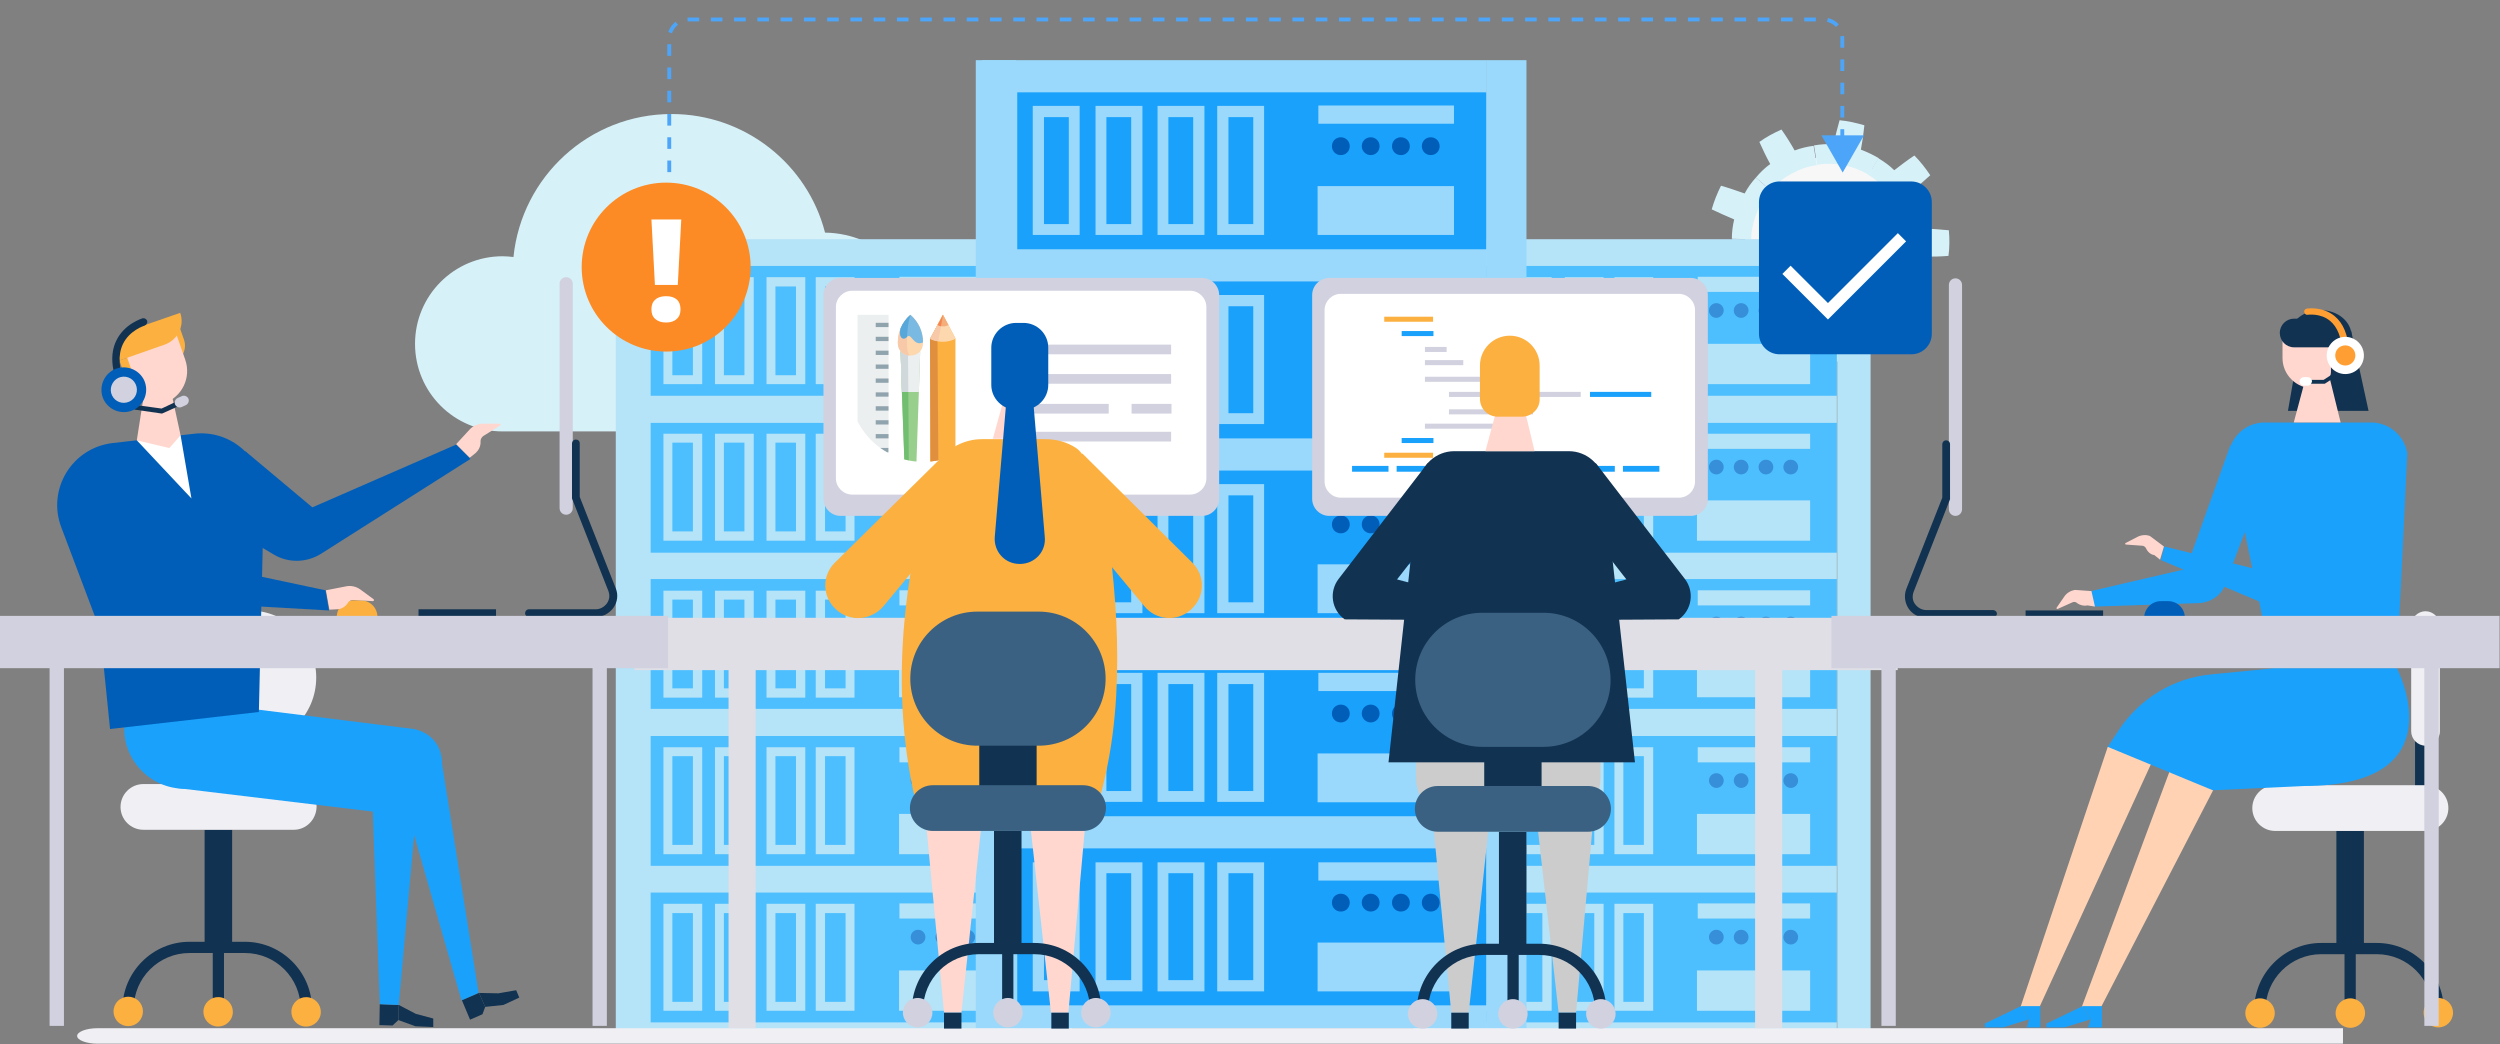 <?xml version="1.0" encoding="UTF-8" standalone="no"?><!DOCTYPE svg PUBLIC "-//W3C//DTD SVG 1.1//EN" "http://www.w3.org/Graphics/SVG/1.1/DTD/svg11.dtd"><svg width="100%" height="100%" viewBox="0 0 2016 842" version="1.1" xmlns="http://www.w3.org/2000/svg" xmlns:xlink="http://www.w3.org/1999/xlink" xml:space="preserve" xmlns:serif="http://www.serif.com/" style="fill-rule:evenodd;clip-rule:evenodd;stroke-miterlimit:10;"><rect x="0" y="0" width="2016" height="842" fill="#808080" stroke="none"/><path d="M1450.04,131.296c34.672,-13.628 73.886,3.458 87.514,38.13c13.627,34.673 -3.459,73.886 -38.131,87.514c-34.673,13.628 -73.886,-3.458 -87.514,-38.131c-13.628,-34.672 3.458,-73.886 38.131,-87.513Z" style="fill:#f7f7f7;"/><g><circle cx="1474.69" cy="194.14" r="31.563" style="fill:#fff;"/></g><g><g><path d="M1425.31,254.453c-3.437,5.625 -6.562,11.562 -9.375,17.5c5.313,4.062 11.25,7.812 17.5,10.625c4.063,-5.313 7.5,-10.938 11.25,-16.563c5,2.188 10.001,3.75 15.313,4.688l3.125,-15.313c-7.188,-1.562 -14.063,-4.062 -20,-7.812c-6.25,-3.75 -11.563,-8.438 -16.25,-14.063l-12.188,10c2.813,3.75 6.563,7.5 10.625,10.938Z" style="fill:#d7f1f9;fill-rule:nonzero;"/></g><g><path d="M1398.12,208.515c-6.25,2.188 -12.5,4.688 -18.437,7.5c1.562,6.563 3.75,13.125 6.562,19.375c6.563,-1.562 12.813,-3.437 19.063,-5.625c2.5,4.688 5.312,9.063 8.75,13.438l12.187,-10c-9.062,-11.25 -14.063,-25.625 -13.75,-40l-15.625,-0.313c0,5 0.312,10.313 1.25,15.625Z" style="fill:#d7f1f9;fill-rule:nonzero;"/></g><g><path d="M1406.88,156.015c-6.25,-2.187 -12.5,-4.375 -19.063,-6.25c-3.125,6.25 -5.624,12.5 -7.499,19.063c5.937,2.812 12.187,5.625 18.124,8.125c-1.25,5.312 -1.875,10.312 -1.875,15.625l15.625,0.312c0,-3.75 0.313,-7.187 1.25,-10.625c0.625,-3.437 1.875,-7.187 3.125,-10.312c2.5,-6.875 6.25,-13.125 11.25,-18.438l-11.875,-10.312c-3.437,3.75 -6.562,8.125 -9.062,12.812Z" style="fill:#d7f1f9;fill-rule:nonzero;"/></g><g><path d="M1447.19,121.328c-3.125,-5.625 -6.875,-11.563 -10.625,-16.875c-6.25,2.812 -12.187,5.937 -17.812,10c2.812,6.25 5.625,12.187 8.75,17.812c-4.375,3.125 -8.125,6.875 -11.563,10.938l11.875,10.312c4.688,-5.312 10.313,-10 16.875,-13.437c6.25,-3.438 13.125,-5.938 20.313,-6.875l-2.5,-15.625c-5,0.625 -10.313,1.875 -15.313,3.75Z" style="fill:#d7f1f9;fill-rule:nonzero;"/></g><g><path d="M1500.62,120.703c1.25,-6.563 2.188,-13.125 2.812,-19.688c-6.562,-1.875 -13.125,-3.437 -19.999,-4.062c-1.876,6.562 -3.438,12.812 -4.688,19.375c-5.313,-0.313 -10.625,-0 -15.938,0.937l2.501,15.625c7.187,-1.25 14.375,-0.937 21.562,0.313c7.188,1.562 14.063,4.062 20,7.812l8.125,-13.437c-4.687,-2.813 -9.375,-5 -14.375,-6.875Z" style="fill:#d7f1f9;fill-rule:nonzero;"/></g><g><path d="M1541.56,154.453c5.312,-4.375 10,-8.75 14.999,-13.125c-3.75,-5.625 -8.125,-11.25 -12.812,-15.938c-5.625,3.75 -10.938,7.813 -16.25,11.875c-3.75,-3.75 -8.125,-6.875 -12.813,-9.687l-8.125,13.437c6.25,3.75 11.563,8.438 16.25,14.063c4.688,5.625 8.125,12.187 10.313,18.75l15,-5c-1.563,-4.688 -3.75,-9.688 -6.563,-14.375Z" style="fill:#d7f1f9;fill-rule:nonzero;"/></g><g><path d="M1551.25,206.953c6.563,-0 13.438,-0 20,-0.625c0.938,-6.875 0.938,-13.75 0.313,-20.625c-6.563,-0.625 -13.126,-1.25 -20,-1.25c-0.626,-5.313 -1.876,-10.313 -3.438,-15.313l-15,5c2.5,6.875 3.438,14.063 3.438,21.25c-0,3.75 -0.313,7.188 -1.25,10.625c-0.625,3.438 -1.875,7.188 -3.125,10.313l14.687,5.625c2.188,-4.688 3.75,-9.688 4.375,-15Z" style="fill:#d7f1f9;fill-rule:nonzero;"/></g><g><path d="M1525.31,253.203c5,4.375 10.313,8.437 15.625,12.5c5,-4.688 9.688,-9.688 13.438,-15.313c-4.688,-4.687 -9.375,-9.375 -14.375,-13.75c2.812,-4.375 5.312,-9.062 7.187,-14.062l-14.687,-5.625c-5,13.437 -15.313,25 -27.813,31.875l7.5,13.75c4.688,-2.813 9.063,-5.938 13.125,-9.375Z" style="fill:#d7f1f9;fill-rule:nonzero;"/></g><g><path d="M1475.62,271.953c0.937,6.562 2.5,13.125 4.062,19.687c6.876,-0.312 13.75,-1.25 20.313,-3.125c-0.313,-6.562 -1.25,-13.437 -2.188,-20c5,-1.562 10,-3.75 14.688,-6.25l-7.5,-13.75c-6.25,3.438 -13.125,5.938 -20.313,6.875c-7.187,1.25 -14.375,0.938 -21.562,-0.312l-3.125,15.312c5,1.25 10.313,1.563 15.625,1.563Z" style="fill:#d7f1f9;fill-rule:nonzero;"/></g></g><path d="M665.313,187.578c-14.063,-55 -64.375,-95.625 -123.75,-95.625c-66.563,-0 -120.938,50.625 -127.5,115.312c-2.813,-0.312 -5.626,-0.625 -8.751,-0.625c-39.062,0 -70.625,31.563 -70.625,70.625c0,39.063 31.563,70.625 70.625,70.625l259.063,0c44.375,0 80.312,-35.937 80.312,-80.312c0,-43.75 -35.312,-79.375 -79.375,-80Z" style="fill:#d7f1f9;fill-rule:nonzero;"/><g><rect x="837.813" y="192.89" width="26.875" height="647.187" style="fill:#b5e3f7;"/><rect x="500.625" y="192.89" width="337.187" height="647.187" style="fill:#b5e3f7;"/></g><g><rect x="524.688" y="214.453" width="313.125" height="104.688" style="fill:#4dbfff;"/><rect x="657.813" y="223.515" width="31.25" height="86.25" style="fill:#b5e3f7;"/><rect x="725" y="277.265" width="91.25" height="32.5" style="fill:#b5e3f7;"/><rect x="725.313" y="223.203" width="90.625" height="12.188" style="fill:#b5e3f7;"/><rect x="665.313" y="231.015" width="16.563" height="71.563" style="fill:#4dbfff;"/><rect x="618.125" y="223.515" width="31.25" height="86.25" style="fill:#b5e3f7;"/><rect x="625.313" y="231.015" width="16.563" height="71.563" style="fill:#4dbfff;"/><rect x="576.563" y="223.515" width="31.25" height="86.25" style="fill:#b5e3f7;"/><rect x="583.75" y="231.015" width="16.563" height="71.563" style="fill:#4dbfff;"/><rect x="535" y="223.515" width="31.25" height="86.25" style="fill:#b5e3f7;"/><rect x="542.188" y="231.015" width="16.563" height="71.563" style="fill:#4dbfff;"/><path d="M794.375,250.39c0,-3.437 2.812,-5.937 5.937,-5.937c3.438,-0 5.938,2.812 5.938,5.937c-0,3.125 -2.813,5.938 -5.938,5.938c-3.125,-0 -5.937,-2.5 -5.937,-5.938Z" style="fill:#368fd8;fill-rule:nonzero;"/><path d="M774.375,250.39c0,-3.437 2.813,-5.937 5.938,-5.937c3.437,-0 5.937,2.812 5.937,5.937c-0,3.125 -2.813,5.938 -5.938,5.938c-3.125,-0 -5.937,-2.5 -5.937,-5.938Z" style="fill:#368fd8;fill-rule:nonzero;"/><path d="M754.375,250.39c0,-3.437 2.813,-5.937 5.938,-5.937c3.437,-0 5.937,2.812 5.937,5.937c0,3.125 -2.813,5.938 -5.938,5.938c-3.125,-0 -5.937,-2.5 -5.937,-5.938Z" style="fill:#368fd8;fill-rule:nonzero;"/><path d="M734.375,250.39c0,-3.437 2.813,-5.937 5.938,-5.937c3.437,-0 5.937,2.812 5.937,5.937c-0,3.125 -2.813,5.938 -5.938,5.938c-3.125,-0 -5.937,-2.5 -5.937,-5.938Z" style="fill:#368fd8;fill-rule:nonzero;"/></g><g><rect x="524.688" y="341.015" width="313.125" height="104.687" style="fill:#4dbfff;"/><rect x="657.813" y="349.765" width="31.25" height="86.25" style="fill:#b5e3f7;"/><rect x="725" y="403.515" width="91.25" height="32.5" style="fill:#b5e3f7;"/><rect x="725.313" y="349.765" width="90.625" height="12.188" style="fill:#b5e3f7;"/><rect x="665.313" y="356.953" width="16.563" height="71.562" style="fill:#4dbfff;"/><rect x="618.125" y="349.765" width="31.25" height="86.25" style="fill:#b5e3f7;"/><rect x="625.313" y="356.953" width="16.563" height="71.562" style="fill:#4dbfff;"/><rect x="576.563" y="349.765" width="31.25" height="86.25" style="fill:#b5e3f7;"/><rect x="583.75" y="356.953" width="16.563" height="71.562" style="fill:#4dbfff;"/><rect x="535" y="349.765" width="31.25" height="86.25" style="fill:#b5e3f7;"/><rect x="542.188" y="356.953" width="16.563" height="71.562" style="fill:#4dbfff;"/><path d="M794.375,376.64c0,-3.437 2.812,-5.937 5.937,-5.937c3.438,-0 5.938,2.812 5.938,5.937c-0,3.438 -2.813,5.938 -5.938,5.938c-3.125,-0 -5.937,-2.5 -5.937,-5.938Z" style="fill:#368fd8;fill-rule:nonzero;"/><path d="M774.375,376.64c0,-3.437 2.813,-5.937 5.938,-5.937c3.437,-0 5.937,2.812 5.937,5.937c-0,3.438 -2.813,5.938 -5.938,5.938c-3.125,-0 -5.937,-2.5 -5.937,-5.938Z" style="fill:#368fd8;fill-rule:nonzero;"/><path d="M754.375,376.64c0,-3.437 2.813,-5.937 5.938,-5.937c3.437,-0 5.937,2.812 5.937,5.937c0,3.438 -2.813,5.938 -5.938,5.938c-3.125,-0 -5.937,-2.5 -5.937,-5.938Z" style="fill:#368fd8;fill-rule:nonzero;"/><path d="M734.375,376.64c0,-3.437 2.813,-5.937 5.938,-5.937c3.437,-0 5.937,2.812 5.937,5.937c-0,3.438 -2.813,5.938 -5.938,5.938c-3.125,-0 -5.937,-2.5 -5.937,-5.938Z" style="fill:#368fd8;fill-rule:nonzero;"/></g><g><rect x="524.688" y="466.953" width="313.125" height="104.688" style="fill:#4dbfff;"/><rect x="657.813" y="476.328" width="31.25" height="86.25" style="fill:#b5e3f7;"/><rect x="725" y="529.765" width="91.25" height="32.5" style="fill:#b5e3f7;"/><rect x="725.313" y="476.015" width="90.625" height="12.188" style="fill:#b5e3f7;"/><rect x="665.313" y="483.515" width="16.563" height="71.562" style="fill:#4dbfff;"/><rect x="618.125" y="476.328" width="31.25" height="86.25" style="fill:#b5e3f7;"/><rect x="625.313" y="483.515" width="16.563" height="71.562" style="fill:#4dbfff;"/><rect x="576.563" y="476.328" width="31.25" height="86.25" style="fill:#b5e3f7;"/><rect x="583.75" y="483.515" width="16.563" height="71.562" style="fill:#4dbfff;"/><rect x="535" y="476.328" width="31.25" height="86.25" style="fill:#b5e3f7;"/><rect x="542.188" y="483.515" width="16.563" height="71.562" style="fill:#4dbfff;"/><path d="M794.375,503.203c0,-3.438 2.812,-5.938 5.937,-5.938c3.438,0 5.938,2.813 5.938,5.938c-0,3.437 -2.813,5.937 -5.938,5.937c-3.125,0 -5.937,-2.812 -5.937,-5.937Z" style="fill:#368fd8;fill-rule:nonzero;"/><path d="M774.375,503.203c0,-3.438 2.813,-5.938 5.938,-5.938c3.437,0 5.937,2.813 5.937,5.938c-0,3.437 -2.813,5.937 -5.938,5.937c-3.125,0 -5.937,-2.812 -5.937,-5.937Z" style="fill:#368fd8;fill-rule:nonzero;"/><path d="M754.375,503.203c0,-3.438 2.813,-5.938 5.938,-5.938c3.437,0 5.937,2.813 5.937,5.938c0,3.437 -2.813,5.937 -5.938,5.937c-3.125,0 -5.937,-2.812 -5.937,-5.937Z" style="fill:#368fd8;fill-rule:nonzero;"/><path d="M734.375,503.203c0,-3.438 2.813,-5.938 5.938,-5.938c3.437,0 5.937,2.813 5.937,5.938c-0,3.437 -2.813,5.937 -5.938,5.937c-3.125,0 -5.937,-2.812 -5.937,-5.937Z" style="fill:#368fd8;fill-rule:nonzero;"/></g><g><rect x="524.688" y="593.515" width="313.125" height="104.688" style="fill:#4dbfff;"/><rect x="657.813" y="602.578" width="31.25" height="86.25" style="fill:#b5e3f7;"/><rect x="725" y="656.328" width="91.25" height="32.5" style="fill:#b5e3f7;"/><rect x="725.313" y="602.578" width="90.625" height="12.188" style="fill:#b5e3f7;"/><rect x="665.313" y="609.765" width="16.563" height="71.563" style="fill:#4dbfff;"/><rect x="618.125" y="602.578" width="31.25" height="86.25" style="fill:#b5e3f7;"/><rect x="625.313" y="609.765" width="16.563" height="71.563" style="fill:#4dbfff;"/><rect x="576.563" y="602.578" width="31.25" height="86.25" style="fill:#b5e3f7;"/><rect x="583.75" y="609.765" width="16.563" height="71.563" style="fill:#4dbfff;"/><rect x="535" y="602.578" width="31.25" height="86.25" style="fill:#b5e3f7;"/><rect x="542.188" y="609.765" width="16.563" height="71.563" style="fill:#4dbfff;"/><path d="M794.375,629.453c0,-3.438 2.812,-5.938 5.937,-5.938c3.438,0 5.938,2.813 5.938,5.938c-0,3.437 -2.813,5.937 -5.938,5.937c-3.125,0 -5.937,-2.812 -5.937,-5.937Z" style="fill:#368fd8;fill-rule:nonzero;"/><path d="M774.375,629.453c0,-3.438 2.813,-5.938 5.938,-5.938c3.437,0 5.937,2.813 5.937,5.938c-0,3.437 -2.813,5.937 -5.938,5.937c-3.125,0 -5.937,-2.812 -5.937,-5.937Z" style="fill:#368fd8;fill-rule:nonzero;"/><path d="M754.375,629.453c0,-3.438 2.813,-5.938 5.938,-5.938c3.437,0 5.937,2.813 5.937,5.938c0,3.437 -2.813,5.937 -5.938,5.937c-3.125,0 -5.937,-2.812 -5.937,-5.937Z" style="fill:#368fd8;fill-rule:nonzero;"/><path d="M734.375,629.453c0,-3.438 2.813,-5.938 5.938,-5.938c3.437,0 5.937,2.813 5.937,5.938c-0,3.437 -2.813,5.937 -5.938,5.937c-3.125,0 -5.937,-2.812 -5.937,-5.937Z" style="fill:#368fd8;fill-rule:nonzero;"/></g><g><rect x="524.688" y="719.765" width="313.125" height="104.687" style="fill:#4dbfff;"/><rect x="657.813" y="728.828" width="31.25" height="86.25" style="fill:#b5e3f7;"/><rect x="725" y="782.578" width="91.25" height="32.5" style="fill:#b5e3f7;"/><rect x="725.313" y="728.515" width="90.625" height="12.188" style="fill:#b5e3f7;"/><rect x="665.313" y="736.328" width="16.563" height="71.562" style="fill:#4dbfff;"/><rect x="618.125" y="728.828" width="31.25" height="86.25" style="fill:#b5e3f7;"/><rect x="625.313" y="736.328" width="16.563" height="71.562" style="fill:#4dbfff;"/><rect x="576.563" y="728.828" width="31.25" height="86.25" style="fill:#b5e3f7;"/><rect x="583.75" y="736.328" width="16.563" height="71.562" style="fill:#4dbfff;"/><rect x="535" y="728.828" width="31.25" height="86.25" style="fill:#b5e3f7;"/><rect x="542.188" y="736.328" width="16.563" height="71.562" style="fill:#4dbfff;"/><path d="M794.375,755.703c0,-3.438 2.812,-5.938 5.937,-5.938c3.438,0 5.938,2.813 5.938,5.938c-0,3.437 -2.813,5.937 -5.938,5.937c-3.125,0 -5.937,-2.5 -5.937,-5.937Z" style="fill:#368fd8;fill-rule:nonzero;"/><path d="M774.375,755.703c0,-3.438 2.813,-5.938 5.938,-5.938c3.437,0 5.937,2.813 5.937,5.938c-0,3.437 -2.813,5.937 -5.938,5.937c-3.125,0 -5.937,-2.5 -5.937,-5.937Z" style="fill:#368fd8;fill-rule:nonzero;"/><path d="M754.375,755.703c0,-3.438 2.813,-5.938 5.938,-5.938c3.437,0 5.937,2.813 5.937,5.938c0,3.437 -2.813,5.937 -5.938,5.937c-3.125,0 -5.937,-2.5 -5.937,-5.937Z" style="fill:#368fd8;fill-rule:nonzero;"/><path d="M734.375,755.703c0,-3.438 2.813,-5.938 5.938,-5.938c3.437,0 5.937,2.813 5.937,5.938c-0,3.437 -2.813,5.937 -5.938,5.937c-3.125,0 -5.937,-2.5 -5.937,-5.937Z" style="fill:#368fd8;fill-rule:nonzero;"/></g><rect x="496.563" y="192.89" width="26.875" height="647.187" style="fill:#b5e3f7;"/><g><rect x="1481.56" y="192.89" width="26.875" height="647.187" style="fill:#b5e3f7;"/><rect x="1144.06" y="192.89" width="337.188" height="647.187" style="fill:#b5e3f7;"/></g><g><rect x="1168.12" y="214.453" width="313.125" height="104.688" style="fill:#4dbfff;"/><rect x="1301.88" y="223.515" width="31.25" height="86.25" style="fill:#b5e3f7;"/><rect x="1368.44" y="277.265" width="91.25" height="32.5" style="fill:#b5e3f7;"/><rect x="1369.06" y="223.203" width="90.625" height="12.188" style="fill:#b5e3f7;"/><rect x="1309.06" y="231.015" width="16.563" height="71.563" style="fill:#4dbfff;"/><rect x="1261.88" y="223.515" width="31.25" height="86.25" style="fill:#b5e3f7;"/><rect x="1269.06" y="231.015" width="16.563" height="71.563" style="fill:#4dbfff;"/><rect x="1220" y="223.515" width="31.25" height="86.25" style="fill:#b5e3f7;"/><rect x="1227.19" y="231.015" width="16.562" height="71.563" style="fill:#4dbfff;"/><rect x="1178.44" y="223.515" width="31.25" height="86.25" style="fill:#b5e3f7;"/><rect x="1185.62" y="231.015" width="16.563" height="71.563" style="fill:#4dbfff;"/><path d="M1438.12,250.39c0,-3.437 2.812,-5.937 5.937,-5.937c3.438,-0 5.938,2.812 5.938,5.937c-0,3.125 -2.813,5.938 -5.938,5.938c-3.125,-0 -5.937,-2.5 -5.937,-5.938Z" style="fill:#368fd8;fill-rule:nonzero;"/><path d="M1418.12,250.39c0,-3.437 2.813,-5.937 5.938,-5.937c3.437,-0 5.937,2.812 5.937,5.937c-0,3.125 -2.813,5.938 -5.938,5.938c-3.124,-0 -5.937,-2.5 -5.937,-5.938Z" style="fill:#368fd8;fill-rule:nonzero;"/><path d="M1398.12,250.39c0,-3.437 2.813,-5.937 5.938,-5.937c3.437,-0 5.937,2.812 5.937,5.937c0,3.125 -2.813,5.938 -5.938,5.938c-3.124,-0 -5.937,-2.5 -5.937,-5.938Z" style="fill:#368fd8;fill-rule:nonzero;"/><path d="M1378.12,250.39c0,-3.437 2.813,-5.937 5.938,-5.937c3.437,-0 5.937,2.812 5.937,5.937c0,3.125 -2.813,5.938 -5.938,5.938c-3.124,-0 -5.937,-2.5 -5.937,-5.938Z" style="fill:#368fd8;fill-rule:nonzero;"/></g><g><rect x="1168.12" y="341.015" width="313.125" height="104.687" style="fill:#4dbfff;"/><rect x="1301.88" y="349.765" width="31.25" height="86.25" style="fill:#b5e3f7;"/><rect x="1368.44" y="403.515" width="91.25" height="32.5" style="fill:#b5e3f7;"/><rect x="1369.06" y="349.765" width="90.625" height="12.188" style="fill:#b5e3f7;"/><rect x="1309.06" y="356.953" width="16.563" height="71.562" style="fill:#4dbfff;"/><rect x="1261.88" y="349.765" width="31.25" height="86.25" style="fill:#b5e3f7;"/><rect x="1269.06" y="356.953" width="16.563" height="71.562" style="fill:#4dbfff;"/><rect x="1220" y="349.765" width="31.25" height="86.25" style="fill:#b5e3f7;"/><rect x="1227.19" y="356.953" width="16.562" height="71.562" style="fill:#4dbfff;"/><rect x="1178.44" y="349.765" width="31.25" height="86.25" style="fill:#b5e3f7;"/><rect x="1185.62" y="356.953" width="16.563" height="71.562" style="fill:#4dbfff;"/><path d="M1438.12,376.64c0,-3.437 2.812,-5.937 5.937,-5.937c3.438,-0 5.938,2.812 5.938,5.937c-0,3.438 -2.813,5.938 -5.938,5.938c-3.125,-0 -5.937,-2.5 -5.937,-5.938Z" style="fill:#368fd8;fill-rule:nonzero;"/><path d="M1418.12,376.64c0,-3.437 2.813,-5.937 5.938,-5.937c3.437,-0 5.937,2.812 5.937,5.937c-0,3.438 -2.813,5.938 -5.938,5.938c-3.124,-0 -5.937,-2.5 -5.937,-5.938Z" style="fill:#368fd8;fill-rule:nonzero;"/><path d="M1398.12,376.64c0,-3.437 2.813,-5.937 5.938,-5.937c3.437,-0 5.937,2.812 5.937,5.937c0,3.438 -2.813,5.938 -5.938,5.938c-3.124,-0 -5.937,-2.5 -5.937,-5.938Z" style="fill:#368fd8;fill-rule:nonzero;"/><path d="M1378.12,376.64c0,-3.437 2.813,-5.937 5.938,-5.937c3.437,-0 5.937,2.812 5.937,5.937c0,3.438 -2.813,5.938 -5.938,5.938c-3.124,-0 -5.937,-2.5 -5.937,-5.938Z" style="fill:#368fd8;fill-rule:nonzero;"/></g><g><rect x="1168.12" y="466.953" width="313.125" height="104.688" style="fill:#4dbfff;"/><rect x="1301.88" y="476.328" width="31.25" height="86.25" style="fill:#b5e3f7;"/><rect x="1368.44" y="529.765" width="91.25" height="32.5" style="fill:#b5e3f7;"/><rect x="1369.06" y="476.015" width="90.625" height="12.188" style="fill:#b5e3f7;"/><rect x="1309.06" y="483.515" width="16.563" height="71.562" style="fill:#4dbfff;"/><rect x="1261.88" y="476.328" width="31.25" height="86.25" style="fill:#b5e3f7;"/><rect x="1269.06" y="483.515" width="16.563" height="71.562" style="fill:#4dbfff;"/><rect x="1220" y="476.328" width="31.25" height="86.25" style="fill:#b5e3f7;"/><rect x="1227.19" y="483.515" width="16.562" height="71.562" style="fill:#4dbfff;"/><rect x="1178.44" y="476.328" width="31.25" height="86.25" style="fill:#b5e3f7;"/><rect x="1185.62" y="483.515" width="16.563" height="71.562" style="fill:#4dbfff;"/><path d="M1438.12,503.203c0,-3.438 2.812,-5.938 5.937,-5.938c3.438,0 5.938,2.813 5.938,5.938c-0,3.437 -2.813,5.937 -5.938,5.937c-3.125,0 -5.937,-2.812 -5.937,-5.937Z" style="fill:#368fd8;fill-rule:nonzero;"/><path d="M1418.12,503.203c0,-3.438 2.813,-5.938 5.938,-5.938c3.437,0 5.937,2.813 5.937,5.938c-0,3.437 -2.813,5.937 -5.938,5.937c-3.124,0 -5.937,-2.812 -5.937,-5.937Z" style="fill:#368fd8;fill-rule:nonzero;"/><path d="M1398.12,503.203c0,-3.438 2.813,-5.938 5.938,-5.938c3.437,0 5.937,2.813 5.937,5.938c0,3.437 -2.813,5.937 -5.938,5.937c-3.124,0 -5.937,-2.812 -5.937,-5.937Z" style="fill:#368fd8;fill-rule:nonzero;"/><path d="M1378.12,503.203c0,-3.438 2.813,-5.938 5.938,-5.938c3.437,0 5.937,2.813 5.937,5.938c0,3.437 -2.813,5.937 -5.938,5.937c-3.124,0 -5.937,-2.812 -5.937,-5.937Z" style="fill:#368fd8;fill-rule:nonzero;"/></g><g><rect x="1168.12" y="593.515" width="313.125" height="104.688" style="fill:#4dbfff;"/><rect x="1301.88" y="602.578" width="31.25" height="86.25" style="fill:#b5e3f7;"/><rect x="1368.44" y="656.328" width="91.25" height="32.5" style="fill:#b5e3f7;"/><rect x="1369.06" y="602.578" width="90.625" height="12.188" style="fill:#b5e3f7;"/><rect x="1309.06" y="609.765" width="16.563" height="71.563" style="fill:#4dbfff;"/><rect x="1261.88" y="602.578" width="31.25" height="86.25" style="fill:#b5e3f7;"/><rect x="1269.06" y="609.765" width="16.563" height="71.563" style="fill:#4dbfff;"/><rect x="1220" y="602.578" width="31.25" height="86.25" style="fill:#b5e3f7;"/><rect x="1227.19" y="609.765" width="16.562" height="71.563" style="fill:#4dbfff;"/><rect x="1178.44" y="602.578" width="31.25" height="86.25" style="fill:#b5e3f7;"/><rect x="1185.62" y="609.765" width="16.563" height="71.563" style="fill:#4dbfff;"/><path d="M1438.12,629.453c0,-3.438 2.812,-5.938 5.937,-5.938c3.438,0 5.938,2.813 5.938,5.938c-0,3.437 -2.813,5.937 -5.938,5.937c-3.125,0 -5.937,-2.812 -5.937,-5.937Z" style="fill:#368fd8;fill-rule:nonzero;"/><path d="M1418.12,629.453c0,-3.438 2.813,-5.938 5.938,-5.938c3.437,0 5.937,2.813 5.937,5.938c-0,3.437 -2.813,5.937 -5.938,5.937c-3.124,0 -5.937,-2.812 -5.937,-5.937Z" style="fill:#368fd8;fill-rule:nonzero;"/><path d="M1398.12,629.453c0,-3.438 2.813,-5.938 5.938,-5.938c3.437,0 5.937,2.813 5.937,5.938c0,3.437 -2.813,5.937 -5.938,5.937c-3.124,0 -5.937,-2.812 -5.937,-5.937Z" style="fill:#368fd8;fill-rule:nonzero;"/><path d="M1378.12,629.453c0,-3.438 2.813,-5.938 5.938,-5.938c3.437,0 5.937,2.813 5.937,5.938c0,3.437 -2.813,5.937 -5.938,5.937c-3.124,0 -5.937,-2.812 -5.937,-5.937Z" style="fill:#368fd8;fill-rule:nonzero;"/></g><g><rect x="1168.12" y="719.765" width="313.125" height="104.687" style="fill:#4dbfff;"/><rect x="1301.88" y="728.828" width="31.25" height="86.25" style="fill:#b5e3f7;"/><rect x="1368.44" y="782.578" width="91.25" height="32.5" style="fill:#b5e3f7;"/><rect x="1369.06" y="728.515" width="90.625" height="12.188" style="fill:#b5e3f7;"/><rect x="1309.06" y="736.328" width="16.563" height="71.562" style="fill:#4dbfff;"/><rect x="1261.88" y="728.828" width="31.25" height="86.25" style="fill:#b5e3f7;"/><rect x="1269.06" y="736.328" width="16.563" height="71.562" style="fill:#4dbfff;"/><rect x="1220" y="728.828" width="31.25" height="86.25" style="fill:#b5e3f7;"/><rect x="1227.19" y="736.328" width="16.562" height="71.562" style="fill:#4dbfff;"/><rect x="1178.44" y="728.828" width="31.25" height="86.25" style="fill:#b5e3f7;"/><rect x="1185.62" y="736.328" width="16.563" height="71.562" style="fill:#4dbfff;"/><path d="M1438.12,755.703c0,-3.438 2.812,-5.938 5.937,-5.938c3.438,0 5.938,2.813 5.938,5.938c-0,3.437 -2.813,5.937 -5.938,5.937c-3.125,0 -5.937,-2.5 -5.937,-5.937Z" style="fill:#368fd8;fill-rule:nonzero;"/><path d="M1418.12,755.703c0,-3.438 2.813,-5.938 5.938,-5.938c3.437,0 5.937,2.813 5.937,5.938c-0,3.437 -2.813,5.937 -5.938,5.937c-3.124,0 -5.937,-2.5 -5.937,-5.937Z" style="fill:#368fd8;fill-rule:nonzero;"/><path d="M1398.12,755.703c0,-3.438 2.813,-5.938 5.938,-5.938c3.437,0 5.937,2.813 5.937,5.938c0,3.437 -2.813,5.937 -5.938,5.937c-3.124,0 -5.937,-2.5 -5.937,-5.937Z" style="fill:#368fd8;fill-rule:nonzero;"/><path d="M1378.12,755.703c0,-3.438 2.813,-5.938 5.938,-5.938c3.437,0 5.937,2.813 5.937,5.938c0,3.437 -2.813,5.937 -5.938,5.937c-3.124,0 -5.937,-2.5 -5.937,-5.937Z" style="fill:#368fd8;fill-rule:nonzero;"/></g><rect x="1140" y="192.89" width="26.875" height="647.187" style="fill:#b5e3f7;"/><g><rect x="1198.44" y="48.515" width="32.5" height="780.938" style="fill:#9ad9fc;"/><rect x="791.875" y="48.515" width="406.875" height="780.938" style="fill:#9ad9fc;"/></g><g><rect x="820.313" y="74.453" width="378.125" height="126.563" style="fill:#1aa1fc;"/><rect x="981.563" y="85.39" width="37.813" height="104.062" style="fill:#9ad9fc;"/><rect x="1062.5" y="150.078" width="110" height="39.375" style="fill:#9ad9fc;"/><rect x="1063.12" y="85.078" width="109.375" height="14.688" style="fill:#9ad9fc;"/><rect x="990.625" y="94.453" width="20" height="86.25" style="fill:#1aa1fc;"/><rect x="933.438" y="85.39" width="37.813" height="104.062" style="fill:#9ad9fc;"/><rect x="942.188" y="94.453" width="20" height="86.25" style="fill:#1aa1fc;"/><rect x="883.438" y="85.39" width="37.813" height="104.062" style="fill:#9ad9fc;"/><rect x="892.188" y="94.453" width="20" height="86.25" style="fill:#1aa1fc;"/><rect x="832.813" y="85.39" width="37.813" height="104.062" style="fill:#9ad9fc;"/><rect x="841.875" y="94.453" width="20" height="86.25" style="fill:#1aa1fc;"/><path d="M1146.56,117.89c-0.001,-4.062 3.124,-7.187 7.187,-7.187c4.062,-0 7.187,3.125 7.187,7.187c0,4.063 -3.125,7.188 -7.187,7.188c-4.063,-0 -7.188,-3.125 -7.188,-7.188Z" style="fill:#005eb8;fill-rule:nonzero;"/><path d="M1122.5,117.89c0,-4.062 3.125,-7.187 7.187,-7.187c4.063,-0 7.188,3.125 7.188,7.187c-0,4.063 -3.125,7.188 -7.188,7.188c-4.062,-0 -7.187,-3.125 -7.187,-7.188Z" style="fill:#005eb8;fill-rule:nonzero;"/><path d="M1098.12,117.89c0,-4.062 3.125,-7.187 7.188,-7.187c4.062,-0 7.187,3.125 7.187,7.187c0,4.063 -3.125,7.188 -7.188,7.188c-3.749,-0 -7.187,-3.125 -7.187,-7.188Z" style="fill:#005eb8;fill-rule:nonzero;"/><path d="M1074.06,117.89c-0.001,-4.062 3.124,-7.187 7.187,-7.187c4.063,-0 7.188,3.125 7.188,7.187c-0.001,4.063 -3.126,7.188 -7.188,7.188c-4.063,-0 -7.188,-3.125 -7.188,-7.188Z" style="fill:#005eb8;fill-rule:nonzero;"/></g><g><rect x="820.313" y="226.953" width="378.125" height="126.563" style="fill:#1aa1fc;"/><rect x="981.563" y="237.89" width="37.813" height="104.063" style="fill:#9ad9fc;"/><rect x="1062.5" y="302.578" width="110" height="39.375" style="fill:#9ad9fc;"/><rect x="1063.12" y="237.578" width="109.375" height="14.688" style="fill:#9ad9fc;"/><rect x="990.625" y="246.953" width="20" height="86.25" style="fill:#1aa1fc;"/><rect x="933.438" y="237.89" width="37.813" height="104.063" style="fill:#9ad9fc;"/><rect x="942.188" y="246.953" width="20" height="86.25" style="fill:#1aa1fc;"/><rect x="883.438" y="237.89" width="37.813" height="104.063" style="fill:#9ad9fc;"/><rect x="892.188" y="246.953" width="20" height="86.25" style="fill:#1aa1fc;"/><rect x="832.813" y="237.89" width="37.813" height="104.063" style="fill:#9ad9fc;"/><rect x="841.875" y="246.953" width="20" height="86.25" style="fill:#1aa1fc;"/><path d="M1146.56,270.39c-0.001,-4.062 3.124,-7.187 7.187,-7.187c4.062,-0 7.187,3.125 7.187,7.187c0,4.063 -3.125,7.188 -7.187,7.188c-4.063,-0 -7.188,-3.125 -7.188,-7.188Z" style="fill:#005eb8;fill-rule:nonzero;"/><path d="M1122.5,270.39c0,-4.062 3.125,-7.187 7.187,-7.187c4.063,-0 7.188,3.125 7.188,7.187c-0,4.063 -3.125,7.188 -7.188,7.188c-4.062,-0 -7.187,-3.125 -7.187,-7.188Z" style="fill:#005eb8;fill-rule:nonzero;"/><path d="M1098.12,270.39c0,-4.062 3.125,-7.187 7.188,-7.187c4.062,-0 7.187,3.125 7.187,7.187c0,4.063 -3.125,7.188 -7.188,7.188c-3.749,-0 -7.187,-3.125 -7.187,-7.188Z" style="fill:#005eb8;fill-rule:nonzero;"/><path d="M1074.06,270.39c-0.001,-4.062 3.124,-7.187 7.187,-7.187c4.063,-0 7.188,3.125 7.188,7.187c-0.001,4.063 -3.126,7.188 -7.188,7.188c-4.063,-0 -7.188,-3.125 -7.188,-7.188Z" style="fill:#005eb8;fill-rule:nonzero;"/></g><g><rect x="820.313" y="379.453" width="378.125" height="126.563" style="fill:#1aa1fc;"/><rect x="981.563" y="390.39" width="37.813" height="104.063" style="fill:#9ad9fc;"/><rect x="1062.5" y="455.078" width="110" height="39.375" style="fill:#9ad9fc;"/><rect x="1063.12" y="390.078" width="109.375" height="14.688" style="fill:#9ad9fc;"/><rect x="990.625" y="399.453" width="20" height="86.25" style="fill:#1aa1fc;"/><rect x="933.438" y="390.39" width="37.813" height="104.063" style="fill:#9ad9fc;"/><rect x="942.188" y="399.453" width="20" height="86.25" style="fill:#1aa1fc;"/><rect x="883.438" y="390.39" width="37.813" height="104.063" style="fill:#9ad9fc;"/><rect x="892.188" y="399.453" width="20" height="86.25" style="fill:#1aa1fc;"/><rect x="832.813" y="390.39" width="37.813" height="104.063" style="fill:#9ad9fc;"/><rect x="841.875" y="399.453" width="20" height="86.25" style="fill:#1aa1fc;"/><path d="M1146.56,422.89c-0.001,-4.062 3.124,-7.187 7.187,-7.187c4.062,-0 7.187,3.125 7.187,7.187c0,4.063 -3.125,7.188 -7.187,7.188c-4.063,-0 -7.188,-3.125 -7.188,-7.188Z" style="fill:#005eb8;fill-rule:nonzero;"/><path d="M1122.5,422.89c0,-4.062 3.125,-7.187 7.187,-7.187c4.063,-0 7.188,3.125 7.188,7.187c-0,4.063 -3.125,7.188 -7.188,7.188c-4.062,-0 -7.187,-3.125 -7.187,-7.188Z" style="fill:#005eb8;fill-rule:nonzero;"/><path d="M1098.12,422.89c0,-4.062 3.125,-7.187 7.188,-7.187c4.062,-0 7.187,3.125 7.187,7.187c0,4.063 -3.125,7.188 -7.188,7.188c-3.749,-0 -7.187,-3.125 -7.187,-7.188Z" style="fill:#005eb8;fill-rule:nonzero;"/><path d="M1074.06,422.89c-0.001,-4.062 3.124,-7.187 7.187,-7.187c4.063,-0 7.188,3.125 7.188,7.187c-0.001,4.063 -3.126,7.188 -7.188,7.188c-4.063,-0 -7.188,-3.125 -7.188,-7.188Z" style="fill:#005eb8;fill-rule:nonzero;"/></g><g><rect x="820.313" y="531.64" width="378.125" height="126.563" style="fill:#1aa1fc;"/><rect x="981.563" y="542.578" width="37.813" height="104.063" style="fill:#9ad9fc;"/><rect x="1062.5" y="607.578" width="110" height="39.375" style="fill:#9ad9fc;"/><rect x="1063.12" y="542.578" width="109.375" height="14.687" style="fill:#9ad9fc;"/><rect x="990.625" y="551.64" width="20" height="86.25" style="fill:#1aa1fc;"/><rect x="933.438" y="542.578" width="37.813" height="104.063" style="fill:#9ad9fc;"/><rect x="942.188" y="551.64" width="20" height="86.25" style="fill:#1aa1fc;"/><rect x="883.438" y="542.578" width="37.813" height="104.063" style="fill:#9ad9fc;"/><rect x="892.188" y="551.64" width="20" height="86.25" style="fill:#1aa1fc;"/><rect x="832.813" y="542.578" width="37.813" height="104.063" style="fill:#9ad9fc;"/><rect x="841.875" y="551.64" width="20" height="86.25" style="fill:#1aa1fc;"/><path d="M1146.56,575.39c-0.001,-4.062 3.124,-7.187 7.187,-7.187c4.062,-0 7.187,3.125 7.187,7.187c0,4.063 -3.125,7.188 -7.187,7.188c-4.063,-0 -7.188,-3.125 -7.188,-7.188Z" style="fill:#005eb8;fill-rule:nonzero;"/><path d="M1122.5,575.39c0,-4.062 3.125,-7.187 7.187,-7.187c4.063,-0 7.188,3.125 7.188,7.187c-0,4.063 -3.125,7.188 -7.188,7.188c-4.062,-0 -7.187,-3.125 -7.187,-7.188Z" style="fill:#005eb8;fill-rule:nonzero;"/><path d="M1098.12,575.39c0,-4.062 3.125,-7.187 7.188,-7.187c4.062,-0 7.187,3.125 7.187,7.187c0,4.063 -3.125,7.188 -7.188,7.188c-3.749,-0 -7.187,-3.125 -7.187,-7.188Z" style="fill:#005eb8;fill-rule:nonzero;"/><path d="M1074.06,575.39c-0.001,-4.062 3.124,-7.187 7.187,-7.187c4.063,-0 7.188,3.125 7.188,7.187c-0.001,4.063 -3.126,7.188 -7.188,7.188c-4.063,-0 -7.188,-3.125 -7.188,-7.188Z" style="fill:#005eb8;fill-rule:nonzero;"/></g><g><rect x="820.313" y="684.14" width="378.125" height="126.563" style="fill:#1aa1fc;"/><rect x="981.563" y="695.39" width="37.813" height="104.062" style="fill:#9ad9fc;"/><rect x="1062.5" y="760.078" width="110" height="39.375" style="fill:#9ad9fc;"/><rect x="1063.12" y="695.39" width="109.375" height="14.688" style="fill:#9ad9fc;"/><rect x="990.625" y="704.14" width="20" height="86.25" style="fill:#1aa1fc;"/><rect x="933.438" y="695.39" width="37.813" height="104.062" style="fill:#9ad9fc;"/><rect x="942.188" y="704.14" width="20" height="86.25" style="fill:#1aa1fc;"/><rect x="883.438" y="695.39" width="37.813" height="104.062" style="fill:#9ad9fc;"/><rect x="892.188" y="704.14" width="20" height="86.25" style="fill:#1aa1fc;"/><rect x="832.813" y="695.39" width="37.813" height="104.062" style="fill:#9ad9fc;"/><rect x="841.875" y="704.14" width="20" height="86.25" style="fill:#1aa1fc;"/><path d="M1146.56,727.89c-0.001,-4.062 3.124,-7.187 7.187,-7.187c4.062,-0 7.187,3.125 7.187,7.187c0,4.063 -3.125,7.188 -7.187,7.188c-4.063,-0 -7.188,-3.125 -7.188,-7.188Z" style="fill:#005eb8;fill-rule:nonzero;"/><path d="M1122.5,727.89c0,-4.062 3.125,-7.187 7.187,-7.187c4.063,-0 7.188,3.125 7.188,7.187c-0,4.063 -3.125,7.188 -7.188,7.188c-4.062,-0 -7.187,-3.125 -7.187,-7.188Z" style="fill:#005eb8;fill-rule:nonzero;"/><path d="M1098.12,727.89c0,-4.062 3.125,-7.187 7.188,-7.187c4.062,-0 7.187,3.125 7.187,7.187c0,4.063 -3.125,7.188 -7.188,7.188c-3.749,-0 -7.187,-3.125 -7.187,-7.188Z" style="fill:#005eb8;fill-rule:nonzero;"/><path d="M1074.06,727.89c-0.001,-4.062 3.124,-7.187 7.187,-7.187c4.063,-0 7.188,3.125 7.188,7.187c-0.001,4.063 -3.126,7.188 -7.188,7.188c-4.063,-0 -7.188,-3.125 -7.188,-7.188Z" style="fill:#005eb8;fill-rule:nonzero;"/></g><rect x="786.875" y="48.515" width="32.5" height="780.938" style="fill:#9ad9fc;"/><path d="M1889.38,841.64l-1810.62,0c-9.062,0 -16.562,-2.812 -16.562,-6.25c-0,-3.437 7.5,-6.25 16.562,-6.25l1810.62,0l0,12.5Z" style="fill:#efeff4;fill-rule:nonzero;"/><g><g><g><g><rect x="1947.5" y="581.64" width="16.563" height="71.875" style="fill:#113251;"/></g></g><g><g><rect x="1884.06" y="670.078" width="22.188" height="95" style="fill:#113251;"/></g></g><g><g><path d="M1955.94,670.078l-121.251,-0c-10,-0 -18.437,-8.125 -18.437,-18.438c0,-10 8.125,-18.437 18.437,-18.437l121.25,-0c10,-0 18.438,8.125 18.438,18.437c-0,10.313 -8.438,18.438 -18.438,18.438Z" style="fill:#efeff4;fill-rule:nonzero;"/></g></g><g><g><g><path d="M1970.62,814.453l-9.063,-0c0.001,-24.688 -19.999,-45 -44.999,-45l-44.688,-0c-24.687,-0 -45,20 -45,45l-9.062,-0c-0,-29.688 24.375,-54.063 54.062,-54.063l44.688,0c30,0 54.062,24.375 54.062,54.063Z" style="fill:#113251;fill-rule:nonzero;"/></g></g></g><g><g><g><rect x="1890.62" y="765.078" width="9.063" height="51.875" style="fill:#113251;"/></g></g></g><g><g><g><circle cx="1822.5" cy="816.953" r="11.875" style="fill:#fbb040;"/></g></g></g><g><g><g><circle cx="1966.25" cy="816.64" r="11.875" style="fill:#fbb040;"/></g></g></g><g><g><g><circle cx="1895.31" cy="816.953" r="11.875" style="fill:#fbb040;"/></g></g></g><path d="M1955.94,601.328c-6.251,-0 -11.563,-5.313 -11.563,-11.563l0,-85.312c0,-6.25 5.313,-11.563 11.563,-11.563c6.249,0 11.562,5.313 11.562,11.563l0,85.312c0,6.563 -5.313,11.563 -11.563,11.563Z" style="fill:#efeff4;fill-rule:nonzero;"/></g><g><path d="M1849.69,304.453l14.687,-0l0,26.875l-19.375,-0l4.688,-26.875Z" style="fill:#113251;fill-rule:nonzero;"/><g><g><g><path d="M1699.69,602.265l-70.313,209.688l15.313,-0l96.249,-209.688l-41.25,0Z" style="fill:#ffd2b3;fill-rule:nonzero;"/></g></g><g><g><g><path d="M1600.62,828.515l14.688,0l20.937,-6.562l-6.563,-10.625l-29.062,14.062l0,3.125Z" style="fill:#1aa1fc;fill-rule:nonzero;"/></g></g><g><g><path d="M1634.38,828.515l10.938,0l-0.001,-17.187l-15.625,-0l6.563,10.625l-1.875,6.562Z" style="fill:#1aa1fc;fill-rule:nonzero;"/></g></g></g><g><g><path d="M1756.56,603.203l-77.813,208.75l15.625,-0l105.313,-203.75l-43.126,-5Z" style="fill:#ffd2b3;fill-rule:nonzero;"/></g></g><g><g><g><path d="M1650.31,828.515l14.374,0l21.25,-6.562l-6.562,-10.625l-29.063,14.062l0,3.125Z" style="fill:#1aa1fc;fill-rule:nonzero;"/></g></g><g><g><path d="M1683.75,828.515l11.25,0l0,-17.187l-15.625,-0l6.563,10.625l-2.188,6.562Z" style="fill:#1aa1fc;fill-rule:nonzero;"/></g></g></g><g><g><path d="M1932.81,538.828l-100.001,-0l-35.625,-173.125c0.626,-3.438 1.563,-6.563 3.125,-9.375c5.001,-9.375 14.688,-15.625 25.938,-15.625l85.937,-0c14.375,-0 26.875,10.625 29.063,25l-8.438,173.125Z" style="fill:#1aa1fc;fill-rule:nonzero;"/></g></g><g><g><path d="M1784.38,637.265l-84.688,-35l9.063,-13.75c16.875,-25.312 44.063,-41.875 74.375,-44.687l50.937,-5l98.751,-0c-0,-0 50.312,95 -75,95l-73.438,3.437Z" style="fill:#1aa1fc;fill-rule:nonzero;"/></g></g><g><g><ellipse cx="1871.25" cy="270.703" rx="25" ry="20.625" style="fill:#113251;"/></g></g><g><g><path d="M1910,331.328l-38.75,-0l0,-51.25l24.688,-13.438l14.062,64.688Z" style="fill:#113251;fill-rule:nonzero;"/></g></g><g><g><path d="M1883.12,290.39c0,1.875 -1.563,3.75 -3.75,3.75c-1.875,0 -3.75,-1.562 -3.75,-3.75c-0,-1.875 1.562,-3.75 3.75,-3.75c2.188,0 3.75,1.563 3.75,3.75Z" style="fill:#ffd7cf;fill-rule:nonzero;"/></g></g><g><g><path d="M1861.56,296.328l14.999,-0l10.938,44.375l-37.813,-0l11.875,-44.375Z" style="fill:#ffd7cf;fill-rule:nonzero;"/></g></g><g><g><path d="M1865.31,313.203l0.624,-0c7.5,-0 13.75,-6.25 13.75,-13.75l0,-31.25l-39.062,-0l-0,20.625c-0,13.437 11.25,24.375 24.687,24.375Z" style="fill:#ffd7cf;fill-rule:nonzero;"/></g></g><g><g><path d="M1887.5,280.078l-37.5,-0c-6.563,-0 -11.563,-5.313 -11.563,-11.563c0.001,-6.562 5.313,-11.562 11.563,-11.562l14.375,-0c12.813,-0.313 23.125,10.312 23.125,23.125Z" style="fill:#113251;fill-rule:nonzero;"/></g></g><path d="M1843.44,494.14l-100.938,-42.5l2.813,-10.937l96.249,23.75l44.063,-85.625l42.812,3.75l-59.687,102.5c-1.25,1.562 -2.5,3.125 -3.75,4.375c-5.938,5 -14.063,6.875 -21.563,4.687Z" style="fill:#1aa1fc;fill-rule:nonzero;"/><g><g><path d="M1745,440.703l-11.25,-8.438c-3.125,-1.25 -6.875,-0.937 -10,0.625l-9.688,5c-0.625,0.313 -0.312,1.25 0.313,1.25l13.125,0.938c1.25,-0 2.5,0.937 3.125,2.187c1.25,2.813 3.75,5 6.563,5.313l4.687,3.75l3.125,-10.625Z" style="fill:#ffd7cf;fill-rule:nonzero;"/></g></g><path d="M1773.44,486.328l-84.376,2.812l-2.812,-12.5l76.562,-17.812l35.625,-99.375l39.688,-4.375l-43.125,114.375c-0.312,0.625 -0.312,1.25 -0.625,1.875c-2.813,8.437 -11.25,14.375 -20.938,15Z" style="fill:#1aa1fc;fill-rule:nonzero;"/><g><g><path d="M1686.56,476.64l-13.438,-0.937c-3.438,0.625 -6.563,2.5 -8.438,5.312l-6.249,9.063c-0.313,0.625 0.312,1.25 0.937,0.937l11.875,-5.312c1.25,-0.625 2.812,-0.313 3.75,0.625c2.5,1.875 5.625,2.5 8.438,1.875l5.937,0.937l-2.812,-12.5Z" style="fill:#ffd7cf;fill-rule:nonzero;"/></g></g></g></g><g><g><path d="M1891.25,286.64c-1.25,0 -2.5,-0.937 -2.5,-2.5c-0.313,-11.562 -3.75,-20.312 -9.688,-25.312c-7.812,-6.563 -18.124,-5 -18.124,-5c-1.25,0.312 -2.5,-0.625 -2.813,-2.188c-0.312,-1.25 0.625,-2.5 2.188,-2.812c0.625,-0 12.5,-1.875 22.187,5.937c7.188,5.938 11.25,15.625 11.563,28.75c-0.313,1.875 -1.25,3.125 -2.813,3.125Z" style="fill:#ff9f33;fill-rule:nonzero;"/></g><g><path d="M1874.69,309.453l-15.938,-0c-0.938,-0 -1.563,-0.625 -1.563,-1.563c0.001,-0.937 0.626,-1.562 1.563,-1.562l15,-0l14.375,-9.375c0.625,-0.625 1.875,-0.313 2.188,0.625c0.624,0.625 0.312,1.875 -0.626,2.187l-15,9.688Z" style="fill:#113251;fill-rule:nonzero;"/></g><circle cx="1891.25" cy="286.64" r="15" style="fill:#fff;"/><circle cx="1891.25" cy="286.64" r="8.125" style="fill:#ff9f33;"/><path d="M1860.94,311.015l-3.126,0c-1.875,0 -3.437,-1.562 -3.437,-3.437c-0,-1.875 1.562,-3.438 3.437,-3.438l3.125,0c1.875,0 3.438,1.563 3.438,3.438c-0.313,1.875 -1.563,3.437 -3.438,3.437Z" style="fill:#fff;fill-rule:nonzero;"/></g></g><g><path d="M1576.88,416.015c3.125,0 5.313,-2.5 5.313,-5.312l-0.001,-180.938c0,-3.125 -2.5,-5.312 -5.312,-5.312c-3.125,-0 -5.313,2.5 -5.313,5.312l0,180.938c0,2.812 2.188,5.312 5.313,5.312Z" style="fill:#d1d1df;fill-rule:nonzero;"/><g><path d="M1606.88,498.203l-53.75,-0c-5.625,-0 -10.938,-2.813 -14.063,-7.5c-3.125,-4.688 -3.75,-10.625 -1.875,-15.625l29.063,-73.75l-0,-43.125c-0,-1.563 1.25,-3.125 3.125,-3.125c1.562,-0 3.125,1.25 3.125,3.125l-0,44.375l-29.375,74.687c-1.25,3.438 -0.938,7.188 1.25,10c2.187,2.813 5.312,4.688 9.062,4.688l53.751,-0c1.562,-0 3.125,1.25 3.125,3.125c-0.313,1.875 -1.875,3.125 -3.438,3.125Z" style="fill:#113251;fill-rule:nonzero;"/></g><g><rect x="1633.44" y="492.265" width="62.5" height="5.938" style="fill:#113251;"/></g></g><path d="M1742.5,484.765l5.938,0c7.499,0 13.437,5.938 13.437,13.438l-32.813,-0c0.001,-7.188 5.938,-13.438 13.438,-13.438Z" style="fill:#005eb8;fill-rule:nonzero;"/><g><g><g><g><path d="M969.375,416.015l-291.563,0c-7.5,0 -13.75,-6.25 -13.75,-13.75l0,-164.375c0,-7.5 6.25,-13.75 13.75,-13.75l291.563,0c7.5,0 13.75,6.25 13.75,13.75l-0,164.375c0,7.5 -6.25,13.75 -13.75,13.75Z" style="fill:#d1d1df;fill-rule:nonzero;"/></g></g><g><g><path d="M959.688,398.828l-272.501,-0c-7.187,-0 -13.124,-5.938 -13.124,-13.125l-0,-138.125c-0,-7.188 5.937,-13.125 13.125,-13.125l272.5,-0c7.187,-0 13.125,5.937 13.125,13.125l-0,138.125c-0,7.187 -5.938,13.125 -13.125,13.125Z" style="fill:#fff;fill-rule:nonzero;"/></g></g><g><g><rect x="796.875" y="416.015" width="53.125" height="73.438" style="fill:#113251;"/></g></g><rect x="768.438" y="488.828" width="116.875" height="10" style="fill:#113251;"/></g><g><rect x="826.563" y="277.89" width="117.813" height="7.813" style="fill:#d1d1df;"/><rect x="826.563" y="301.64" width="117.813" height="7.813" style="fill:#d1d1df;"/><rect x="826.563" y="348.203" width="117.813" height="7.813" style="fill:#d1d1df;"/><rect x="826.563" y="325.703" width="67.5" height="7.813" style="fill:#d1d1df;"/><rect x="912.5" y="325.703" width="32.188" height="7.813" style="fill:#d1d1df;"/></g></g><g><g><g><g><path d="M1363.44,416.015l-291.563,0c-7.5,0 -13.75,-6.25 -13.75,-13.75l0,-164.375c0,-7.5 6.25,-13.75 13.75,-13.75l291.563,0c7.499,0 13.749,6.25 13.749,13.75l0,164.375c0,7.5 -6.25,13.75 -13.75,13.75Z" style="fill:#d1d1df;fill-rule:nonzero;"/></g></g><g><g><path d="M1353.75,401.328l-272.5,-0c-7.188,-0 -13.125,-5.938 -13.125,-13.125l0,-138.125c0,-7.188 5.938,-13.125 13.125,-13.125l272.5,-0c7.187,-0 13.125,5.937 13.125,13.125l0,138.125c0,7.187 -5.625,13.125 -13.125,13.125Z" style="fill:#fff;fill-rule:nonzero;"/></g></g><g><g><rect x="1190.94" y="416.015" width="53.125" height="73.438" style="fill:#113251;"/></g></g><rect x="1162.5" y="488.828" width="116.875" height="10" style="fill:#113251;"/></g><rect x="1090.31" y="375.703" width="29.375" height="4.688" style="fill:#1aa1fc;"/><rect x="1126.25" y="375.703" width="29.375" height="4.688" style="fill:#1aa1fc;"/><rect x="1163.44" y="375.703" width="29.375" height="4.688" style="fill:#1aa1fc;"/><rect x="1199.38" y="375.703" width="29.375" height="4.688" style="fill:#1aa1fc;"/><rect x="1235.31" y="375.703" width="29.375" height="4.688" style="fill:#1aa1fc;"/><rect x="1272.81" y="375.703" width="29.375" height="4.688" style="fill:#1aa1fc;"/><rect x="1308.75" y="375.703" width="29.375" height="4.688" style="fill:#1aa1fc;"/><rect x="1116.25" y="365.078" width="39.375" height="4.063" style="fill:#fbb040;"/><rect x="1116.25" y="255.39" width="39.375" height="4.063" style="fill:#fbb040;"/><rect x="1130.31" y="353.203" width="25.625" height="4.063" style="fill:#1aa1fc;"/><rect x="1130.31" y="266.953" width="25.625" height="4.063" style="fill:#1aa1fc;"/><rect x="1149.06" y="341.64" width="59.375" height="4.063" style="fill:#d1d1df;"/><rect x="1149.06" y="303.828" width="59.375" height="4.063" style="fill:#d1d1df;"/><rect x="1149.06" y="290.39" width="30.937" height="4.063" style="fill:#d1d1df;"/><rect x="1149.06" y="279.765" width="17.5" height="4.063" style="fill:#d1d1df;"/><rect x="1168.44" y="330.078" width="67.813" height="4.063" style="fill:#d1d1df;"/><rect x="1168.44" y="316.015" width="49.375" height="4.063" style="fill:#d1d1df;"/><rect x="1225.31" y="316.015" width="49.375" height="4.063" style="fill:#d1d1df;"/><rect x="1282.19" y="316.015" width="49.375" height="4.063" style="fill:#1aa1fc;"/></g><g><g><g><g><rect x="587.5" y="523.828" width="21.875" height="305.312" style="fill:#dfdfe5;"/></g></g><g><g><rect x="1415.31" y="523.828" width="21.875" height="305.312" style="fill:#dfdfe5;"/></g></g></g><g><g><rect x="511.562" y="498.203" width="1018.75" height="42.188" style="fill:#dfdfe5;"/></g></g></g><g><g><g><g><g><g><path d="M817.188,328.203c-8.125,-0 -15,-6.563 -15,-15l-0,-32.813l41.562,0l0,21.25c0,14.688 -11.875,26.563 -26.563,26.563Z" style="fill:#ffd7cf;fill-rule:nonzero;"/></g></g></g><g><g><g><path d="M830.313,312.265l-19.375,4.375l-10.313,37.188l33.75,-0l-4.063,-41.563Z" style="fill:#ffd7cf;fill-rule:nonzero;"/></g></g></g></g><g><g><g><path d="M817.5,304.14c0,3.125 -2.5,5.938 -5.938,5.938c-3.125,-0 -5.937,-2.5 -5.937,-5.938c0,-3.437 2.5,-5.937 5.938,-5.937c3.437,0.312 5.937,2.812 5.937,5.937Z" style="fill:#ffd7cf;fill-rule:nonzero;"/></g></g></g><path d="M825.313,260.39l-5.938,0c-10.938,0 -20,9.063 -20,20l0,30c0,10.938 9.063,20 20,20l5.938,0c10.937,0 20,-9.062 20,-20l-0,-30c-0,-11.25 -9.063,-20 -20,-20Z" style="fill:#005eb8;fill-rule:nonzero;"/><path d="M674.375,491.64l-0.313,-0.312c-10.937,-10 -11.562,-26.875 -0.937,-37.5l89.063,-87.813l24.687,33.125l-74.688,90c-10,11.25 -26.875,12.5 -37.812,2.5Z" style="fill:#fbb040;fill-rule:nonzero;"/><path d="M960.313,491.64l0.312,-0.312c10.938,-10 11.563,-26.875 0.938,-37.5l-88.75,-88.125l-24.688,33.125l74.688,90c9.375,11.562 26.562,12.812 37.5,2.812Z" style="fill:#fbb040;fill-rule:nonzero;"/><path d="M744.063,635.078l17.187,181.562l14.063,0l18.125,-170.312l-49.375,-11.25Z" style="fill:#ffd7cf;fill-rule:nonzero;"/><rect x="761.25" y="816.64" width="14.063" height="12.813" style="fill:#113251;"/><path d="M877.813,635.078l-16.25,181.562l-14.063,0l-18.75,-170.312l49.063,-11.25Z" style="fill:#ffd7cf;fill-rule:nonzero;"/><rect x="847.813" y="816.64" width="14.063" height="12.813" style="fill:#113251;"/><g><g><g><path d="M884.375,651.64c24.375,-77.812 17.5,-164.062 6.875,-237.812c0,-0 -10.625,-44.063 -23.438,-52.5c-7.5,-5 -16.25,-7.188 -25,-7.188l-50.937,0c-14.063,0 -27.188,6.875 -35.313,18.125l-0.312,0.625c-5.313,7.5 -8.438,25.625 -8.438,25.625c-21.875,82.813 -29.062,169.375 -8.125,253.438l144.688,-0.313Z" style="fill:#fbb040;fill-rule:nonzero;"/></g></g></g><path d="M822.5,454.765l-0.313,0c-11.875,0 -20.937,-10 -20,-21.875l12.188,-143.125l15.938,0l12.187,143.125c1.25,11.875 -8.125,21.875 -20,21.875Z" style="fill:#005eb8;fill-rule:nonzero;"/></g><g><g><g><rect x="789.688" y="581.64" width="46.25" height="71.875" style="fill:#113251;"/></g></g><g><g><rect x="801.563" y="670.078" width="22.188" height="95" style="fill:#113251;"/></g></g><g><g><path d="M837.5,601.328l-49.375,-0c-30,-0 -54.063,-24.375 -54.063,-54.063c0,-30 24.375,-54.062 54.063,-54.062l49.375,-0c30,-0 54.063,24.375 54.063,54.062c-0,30 -24.063,54.063 -54.063,54.063Z" style="fill:#3a6182;fill-rule:nonzero;"/></g></g><g><g><path d="M873.438,670.078l-121.25,-0c-10,-0 -18.438,-8.125 -18.438,-18.438c0,-10 8.125,-18.437 18.438,-18.437l121.25,-0c10,-0 18.437,8.125 18.437,18.437c-0.313,10.313 -8.438,18.438 -18.438,18.438Z" style="fill:#3a6182;fill-rule:nonzero;"/></g></g><g><g><g><path d="M888.125,814.453l-9.063,-0c0,-24.688 -20,-45 -45,-45l-44.687,-0c-24.688,-0 -45,20 -45,45l-9.063,-0c0,-29.688 24.375,-54.063 54.063,-54.063l44.688,0c30,0 54.062,24.375 54.062,54.063Z" style="fill:#113251;fill-rule:nonzero;"/></g></g></g><g><g><g><rect x="808.125" y="765.078" width="9.063" height="51.875" style="fill:#113251;"/></g></g></g><g><g><g><circle cx="740" cy="816.64" r="11.875" style="fill:#d1d1df;"/></g></g></g><g><g><g><circle cx="883.75" cy="816.64" r="11.875" style="fill:#d1d1df;"/></g></g></g><g><g><g><circle cx="812.813" cy="816.64" r="11.875" style="fill:#d1d1df;"/></g></g></g></g></g><g><path d="M1257.19,661.015l-81.563,0c-18.75,0 -33.75,-15 -33.75,-33.75l0,-22.5l148.75,0l0,22.5c0.312,18.75 -14.688,33.75 -33.438,33.75Z" style="fill:#ccc;fill-rule:nonzero;"/><g><g><g><path d="M1119.69,614.765l198.749,0l-25,-225.625c-1.562,-14.375 -13.749,-25.312 -28.437,-25.312l-92.188,-0c-14.687,-0 -26.875,10.937 -28.437,25.312l-10.938,100l-13.75,125.625Z" style="fill:#113251;fill-rule:nonzero;"/></g></g></g><g><g><g><path d="M1208.75,323.515l19.063,0l9.687,40.313l-39.688,-0l10.938,-40.313Z" style="fill:#ffd7cf;fill-rule:nonzero;"/></g></g></g><g><g><g><g><path d="M1189.69,500.078l6.562,-14.688l-69.687,-18.125l59.062,-75.625l-34.375,-18.125l-71.875,93.438c-7.813,10.312 -5.625,25 5,32.5l105.313,0.625Z" style="fill:#113251;fill-rule:nonzero;"/></g></g></g></g><g><g><g><g><path d="M1248.44,500.078l-6.563,-14.688l69.688,-18.125l-59.063,-75.625l34.375,-18.125l71.875,93.438c7.813,10.312 5.625,25 -5,32.5l-105.312,0.625Z" style="fill:#113251;fill-rule:nonzero;"/></g></g></g></g><g><g><g><path d="M1227.19,336.015l-19.376,0c-8.125,0 -14.375,-6.562 -14.375,-14.375l0,-26.875c0,-13.437 10.938,-24.062 24.063,-24.062c13.437,-0 24.062,10.937 24.062,24.062l0,26.875c0.313,7.813 -6.25,14.375 -14.375,14.375Z" style="fill:#fbb040;fill-rule:nonzero;"/></g></g></g><path d="M1153.12,637.265l17.188,179.375l14.062,0l18.125,-168.125l-49.375,-11.25Z" style="fill:#ccc;fill-rule:nonzero;"/><rect x="1170.31" y="816.64" width="14.063" height="12.813" style="fill:#113251;"/><path d="M1286.88,637.265l-15.938,179.375l-14.062,0l-19.063,-168.125l49.063,-11.25Z" style="fill:#ccc;fill-rule:nonzero;"/><rect x="1256.88" y="816.64" width="14.063" height="12.813" style="fill:#113251;"/></g><g><g><g><rect x="1196.88" y="582.265" width="46.25" height="71.875" style="fill:#113251;"/></g></g><g><g><rect x="1208.75" y="670.703" width="22.188" height="95" style="fill:#113251;"/></g></g><g><g><path d="M1244.69,602.265l-49.375,0c-30.001,0 -54.063,-24.375 -54.063,-54.062c0,-30 24.375,-54.063 54.063,-54.063l49.374,0c30,0 54.063,24.375 54.063,54.063c0.312,29.687 -24.063,54.062 -54.063,54.062Z" style="fill:#3a6182;fill-rule:nonzero;"/></g></g><g><g><path d="M1280.62,670.703l-121.25,-0c-10,-0 -18.437,-8.125 -18.437,-18.438c-0,-10 8.125,-18.437 18.437,-18.437l121.25,-0c10,-0 18.438,8.125 18.438,18.437c-0.001,10.313 -8.438,18.438 -18.438,18.438Z" style="fill:#3a6182;fill-rule:nonzero;"/></g></g><g><g><g><path d="M1295.31,815.078l-9.063,-0c0,-24.688 -20,-45 -45,-45l-44.687,-0c-24.688,-0 -45,20 -45,45l-9.063,-0c0,-29.688 24.375,-54.063 54.063,-54.063l44.687,0c30,0 54.063,24.375 54.063,54.063Z" style="fill:#113251;fill-rule:nonzero;"/></g></g></g><g><g><g><rect x="1215.62" y="765.703" width="9.062" height="51.875" style="fill:#113251;"/></g></g></g><g><g><g><circle cx="1147.19" cy="817.578" r="11.875" style="fill:#d1d1df;"/></g></g></g><g><g><g><circle cx="1290.94" cy="817.578" r="11.875" style="fill:#d1d1df;"/></g></g></g><g><g><g><circle cx="1220" cy="817.578" r="11.875" style="fill:#d1d1df;"/></g></g></g></g><g><g><g><rect x="153.125" y="580.703" width="46.25" height="71.875" style="fill:#113251;"/></g></g><g><g><rect x="165" y="669.14" width="22.188" height="95" style="fill:#113251;"/></g></g><g><g><path d="M200.938,600.39l-49.375,0c-30,0 -54.063,-24.375 -54.063,-54.062c-0,-30 24.375,-54.063 54.063,-54.063l49.375,0c30,0 54.062,24.375 54.062,54.063c0,30 -24.062,54.062 -54.062,54.062Z" style="fill:#efeff4;fill-rule:nonzero;"/></g></g><g><g><path d="M236.875,669.14l-121.25,0c-10,0 -18.437,-8.125 -18.437,-18.437c-0,-10 8.124,-18.438 18.437,-18.438l121.25,0c10,0 18.438,8.125 18.438,18.438c-0.313,10.312 -8.438,18.437 -18.438,18.437Z" style="fill:#efeff4;fill-rule:nonzero;"/></g></g><g><g><g><path d="M251.563,813.515l-9.063,0c0,-24.687 -20,-45 -45,-45l-44.688,0c-24.687,0 -45,20 -45,45l-9.062,0c-0,-29.687 24.375,-54.062 54.062,-54.062l44.688,-0c29.688,-0 54.063,24.375 54.063,54.062Z" style="fill:#113251;fill-rule:nonzero;"/></g></g></g><g><g><g><rect x="171.563" y="764.14" width="9.063" height="51.875" style="fill:#113251;"/></g></g></g><g><g><g><path d="M95.009,807.218c4.634,-4.635 12.159,-4.635 16.793,-0c4.635,4.634 4.635,12.159 0,16.793c-4.634,4.635 -12.159,4.635 -16.793,0c-4.635,-4.634 -4.635,-12.159 -0,-16.793Z" style="fill:#fbb040;"/></g></g></g><g><g><g><path d="M235.288,813.242c1.506,-6.378 7.907,-10.334 14.286,-8.828c6.378,1.506 10.334,7.908 8.827,14.286c-1.506,6.378 -7.907,10.334 -14.285,8.828c-6.379,-1.506 -10.334,-7.907 -8.828,-14.286Z" style="fill:#fbb040;"/></g></g></g><g><g><g><path d="M164.349,813.209c1.506,-6.378 7.908,-10.334 14.286,-8.828c6.378,1.506 10.334,7.907 8.828,14.286c-1.506,6.378 -7.908,10.334 -14.286,8.828c-6.378,-1.506 -10.334,-7.908 -8.828,-14.286Z" style="fill:#fbb040;"/></g></g></g></g><g><g><path d="M456.563,415.078c-3.125,-0 -5.313,-2.5 -5.313,-5.313l0,-180.937c0,-3.125 2.5,-5.313 5.313,-5.313c3.125,0 5.312,2.5 5.312,5.313l0,180.937c0,3.125 -2.5,5.313 -5.312,5.313Z" style="fill:#d1d1df;fill-rule:nonzero;"/><g><path d="M480.312,497.578l-53.749,-0c-1.563,-0 -3.125,-1.25 -3.125,-3.125c-0,-1.563 1.249,-3.125 3.125,-3.125l53.749,-0c3.75,-0 6.875,-1.875 9.063,-4.688c2.187,-3.125 2.5,-6.562 1.25,-10l-29.375,-74.687l-0,-44.375c-0,-1.563 1.25,-3.125 3.125,-3.125c1.875,-0 3.125,1.25 3.125,3.125l-0,43.125l29.062,73.75c2.188,5.312 1.25,11.25 -1.875,15.625c-3.437,4.687 -8.749,7.5 -14.375,7.5Z" style="fill:#113251;fill-rule:nonzero;"/></g><g><rect x="337.5" y="491.328" width="62.5" height="5.938" style="fill:#113251;"/></g></g><path d="M290.938,484.14l-5.938,0c-7.5,0 -13.437,5.938 -13.437,13.438l32.812,-0c0,-7.5 -5.937,-13.438 -13.437,-13.438Z" style="fill:#fbb040;fill-rule:nonzero;"/><g><g><path d="M135.625,293.828l3.75,-1.25c7.5,-2.5 11.562,-10.938 9.063,-18.438l-4.375,-12.5l-17.813,6.25l9.375,25.938Z" style="fill:#fbb040;fill-rule:nonzero;"/></g><g><path d="M101.25,318.515l20.313,-7.187l-9.063,-26.25l-16.25,5.625c3.438,8.437 5.313,17.812 5,27.187l0,0.625Z" style="fill:#fbb040;fill-rule:nonzero;"/></g><g><g><path d="M103.75,557.89l91.875,12.813l138.125,17.187c9.375,1.875 22.813,9.375 22.813,28.75l29.375,184.063l-13.75,6.25l-48.75,-170.313l-176.563,-0.625c-28.437,-1.25 -50,-26.562 -46.25,-54.687l3.125,-23.438Z" style="fill:#1aa1fc;fill-rule:nonzero;"/></g></g><g><g><g><path d="M349.375,828.203l-14.375,-0.625l-13.75,-5l0.313,-12.188l13.75,7.188l14.062,3.75l0,6.875Z" style="fill:#113251;fill-rule:nonzero;"/></g></g><g><g><path d="M316.563,826.953l-10.625,-0.313l0.312,-16.875l15.313,0.625l-0.313,12.188l-4.687,4.375Z" style="fill:#113251;fill-rule:nonzero;"/></g></g></g><g><g><g><path d="M418.75,804.453l-12.812,5.937l-14.688,1.563l-5,-11.25l15.625,0.312l14.375,-2.5l2.5,5.938Z" style="fill:#113251;fill-rule:nonzero;"/></g></g><g><g><path d="M389.063,817.89l-10,4.375l-6.563,-15.625l13.75,-5.937l5,11.25l-2.187,5.937Z" style="fill:#113251;fill-rule:nonzero;"/></g></g></g><g><g><path d="M367.812,358.203l10.938,-11.875c2.812,-3.125 6.875,-4.688 10.937,-4.688l13.125,0c0.938,0 1.25,1.25 0.313,1.563l-13.438,8.437c-1.249,0.938 -2.187,2.5 -2.187,4.063c0.313,3.75 -1.25,7.187 -4.063,9.687l-4.687,3.75l-10.938,-10.937Z" style="fill:#ffd7cf;fill-rule:nonzero;"/></g></g><g><path d="M88.75,587.89l120,-13.75l4.063,-173.437c0.312,-30.313 -25.938,-54.375 -56.25,-50.938l-65.625,7.5c-32.813,3.75 -53.125,37.188 -41.563,67.813l31.25,82.812l8.125,80Z" style="fill:#005eb8;fill-rule:nonzero;"/></g><g><path d="M379.375,370.078l-11.562,-11.563l-115.938,50.625l-54.062,-45.312l-22.5,56.562l45.625,26.875c11.562,6.875 26.25,6.563 37.812,-0.625l120.625,-76.562Z" style="fill:#005eb8;fill-rule:nonzero;"/></g><g><g><path d="M262.813,476.015l15.937,-3.125c4.063,-0.937 8.438,0 11.875,2.5l10.625,7.813c0.625,0.625 0.313,1.562 -0.625,1.562l-15.937,-0.937c-1.563,-0 -3.125,0.625 -4.063,2.187c-1.875,3.125 -5.312,5.313 -9.062,5.313l-5.938,0.312l-2.812,-15.625Z" style="fill:#ffd7cf;fill-rule:nonzero;"/></g></g><g><path d="M265.313,492.265l-2.813,-16.25l-123.75,-26.25l-17.812,-68.437l-51.25,32.812l21.25,48.438c5.312,12.5 17.5,20.625 30.937,21.562l143.438,8.125Z" style="fill:#005eb8;fill-rule:nonzero;"/></g><g><g><path d="M132.5,325.078l-0.937,0.312c-8.125,2.813 -16.876,-1.562 -19.375,-9.375l-11.563,-33.125l41.25,-14.375l7.5,21.563c5,14.375 -2.5,30 -16.875,35Z" style="fill:#ffd7cf;fill-rule:nonzero;"/></g></g><g><g><path d="M145.625,351.015l8.75,50.938l-44.062,-46.875l19.375,-2.188l15.937,-1.875Z" style="fill:#fff;fill-rule:nonzero;"/></g></g><g><g><path d="M116.563,315.078l19.687,-7.188l9.375,43.125l-9.062,10.313l-26.25,-6.25l6.25,-40Z" style="fill:#ffd7cf;fill-rule:nonzero;"/></g></g><g><path d="M96.25,290.703l36.563,-12.813c10.625,-3.75 16.249,-15.312 12.5,-25.625l-39.688,13.75c-8.75,3.125 -13.437,12.5 -10.312,21.25l0.937,3.438Z" style="fill:#fbb040;fill-rule:nonzero;"/></g><g><g><path d="M105.625,305.39c0.938,2.188 3.125,3.438 5.625,2.813c2.188,-0.938 3.438,-3.125 2.813,-5.625c-0.938,-2.188 -3.125,-3.438 -5.625,-2.813c-2.5,0.938 -3.75,3.438 -2.813,5.625Z" style="fill:#ffd7cf;fill-rule:nonzero;"/></g></g><path d="M200.625,605.703l138.438,10.937l-17.5,193.75l-15.313,-0.625l-5.625,-155.312l-158.437,-19.063l58.437,-29.687Z" style="fill:#1aa1fc;fill-rule:nonzero;"/></g></g><g><g><path d="M98.75,314.453c-1.25,-0 -2.187,-0.625 -2.812,-1.875c-6.25,-14.688 -7.188,-27.5 -2.188,-37.813c6.563,-13.75 20.625,-17.812 21.25,-18.125c1.563,-0.312 3.125,0.625 3.75,2.188c0.313,1.562 -0.625,3.125 -2.187,3.75c-0,-0 -12.188,3.75 -17.5,15c-4.063,8.75 -3.438,19.687 2.187,32.812c0.625,1.563 0,3.438 -1.562,4.063l-0.938,-0Z" style="fill:#113251;fill-rule:nonzero;"/></g><g><path d="M130.625,333.515l-21.562,-3.125c-1.25,-0.312 -1.875,-1.25 -1.563,-2.187c0.313,-1.25 1.25,-1.875 2.188,-1.563l20.624,2.813l16.563,-7.813c0.938,-0.625 2.187,0 2.813,0.938c0.625,0.937 -0,2.187 -0.938,2.812l-18.125,8.125Z" style="fill:#113251;fill-rule:nonzero;"/></g><path d="M83.438,321.953c4.375,9.062 15,12.812 24.062,8.75c9.063,-4.375 12.813,-15 8.75,-24.063c-4.375,-9.062 -15,-12.812 -24.062,-8.75c-9.063,4.375 -12.813,15 -8.75,24.063Z" style="fill:#005eb8;fill-rule:nonzero;"/><path d="M90.313,318.828c2.5,5.312 8.75,7.5 14.062,5c5.313,-2.5 7.5,-8.75 5,-14.063c-2.5,-5.312 -8.75,-7.5 -14.062,-5c-5,2.5 -7.5,8.75 -5,14.063Z" style="fill:#d1d1df;fill-rule:nonzero;"/><path d="M146.563,328.203l3.437,-1.563c1.875,-0.937 2.813,-3.437 1.875,-5.312c-0.938,-1.875 -3.437,-2.813 -5.312,-1.875l-3.438,1.562c-1.875,0.938 -2.812,3.438 -1.875,5.313c0.938,1.875 3.125,2.812 5.313,1.875Z" style="fill:#d1d1df;fill-rule:nonzero;"/></g><g><g><g><rect x="40" y="521.953" width="11.563" height="305.313" style="fill:#d1d1df;"/></g></g><g><g><rect x="477.813" y="521.953" width="11.562" height="305.313" style="fill:#d1d1df;"/></g></g></g><g><g><rect x="0" y="496.64" width="538.75" height="42.188" style="fill:#d1d1df;"/></g></g><g><g><g><rect x="1517.19" y="521.953" width="11.563" height="305.313" style="fill:#d1d1df;"/></g></g><g><g><rect x="1955" y="521.953" width="11.563" height="305.313" style="fill:#d1d1df;"/></g></g></g><g><g><rect x="1476.88" y="496.64" width="538.75" height="42.188" style="fill:#d1d1df;"/></g></g><g><path d="M1541.25,285.703l-106.25,-0c-9.063,-0 -16.563,-7.5 -16.563,-16.563l0.001,-106.25c-0,-9.062 7.5,-16.562 16.562,-16.562l106.25,-0c9.063,-0 16.563,7.5 16.563,16.562l-0.001,106.25c0.001,9.063 -7.187,16.563 -16.562,16.563Z" style="fill:#005eb8;fill-rule:nonzero;"/><path d="M1440.62,217.578l33.438,33.437l59.687,-59.687" style="fill:none;fill-rule:nonzero;stroke:#fff;stroke-width:9.38px;"/></g><g><circle cx="537.188" cy="215.39" r="68.125" style="fill:#fd8b25;"/><g><path d="M546.563,229.765l-18.438,0l-2.812,-52.812l24.062,-0l-2.812,52.812Zm-21.25,19.688c-0,-3.438 0.937,-5.938 3.125,-7.813c1.875,-1.875 5,-2.812 8.75,-2.812c3.75,-0 6.562,0.937 8.75,2.812c1.875,1.875 2.812,4.375 2.812,7.813c0,3.437 -0.938,5.937 -3.125,7.812c-1.875,1.875 -5,2.813 -8.437,2.813c-3.75,-0 -6.563,-0.938 -8.75,-2.813c-2.188,-1.875 -3.125,-4.375 -3.125,-7.812Z" style="fill:#fff;fill-rule:nonzero;"/></g></g><path d="M539.688,138.828l-0,-107.813c-0,-8.437 6.875,-15.312 15.312,-15.312l915.312,-0c8.438,-0 15.313,6.875 15.313,15.312l-0,96.563" style="fill:none;fill-rule:nonzero;stroke:#4ca5f8;stroke-width:3.13px;stroke-dasharray:9.38,9.38;"/><path d="M1485.94,139.14l17.187,-30l-34.375,0l17.188,30Z" style="fill:#4ca5f8;fill-rule:nonzero;"/><g><path d="M742.031,283.531l-1.061,32.578l-1.928,56.097c-2.024,-0.192 -4.144,-0.482 -6.073,-0.867c-1.253,-0.29 -2.505,-0.578 -3.662,-0.868l-2.024,-54.458l-1.061,-32.578l15.809,0.096Z" style="fill:#99cf8c;fill-rule:nonzero;"/></g><g><path d="M732.873,371.243c-1.253,-0.29 -2.505,-0.578 -3.662,-0.868l-1.928,-54.362l-1.061,-32.578l5.977,0l0.29,32.578l0.384,55.23Z" style="fill:#71be71;fill-rule:nonzero;"/></g><g><path d="M742.031,283.531l-1.061,32.578l-13.687,-0l-1.061,-32.578l15.809,0Z" style="fill:#eceff0;fill-rule:nonzero;"/></g><g><path d="M732.489,316.109l-5.206,-0l-1.061,-32.578l5.977,0l0.29,32.578Z" style="fill:#d0d8dc;fill-rule:nonzero;"/></g><g><path d="M770.464,273.025l0,93.398c-4.434,2.217 -9.157,3.76 -14.169,4.82c-2.023,0.385 -4.144,0.675 -6.169,0.867l0,-99.085l5.784,-10.988l3.374,-6.457l0.962,-1.833l1.351,2.507l3.083,5.783l5.784,10.988Z" style="fill:#fbb040;fill-rule:nonzero;"/></g><g><path d="M760.536,254.037l-0.964,1.831l-3.566,19.76l0.675,95.615c-2.025,0.385 -4.242,0.675 -6.361,0.963l-0.386,-98.893l10.602,-19.276Z" style="fill:#e08f3f;fill-rule:nonzero;"/></g><g><path d="M716.584,253.843l0,111.52c-0.386,-0.192 -0.868,-0.482 -1.252,-0.674c-1.833,-1.061 -3.664,-2.217 -5.495,-3.47c-7.711,-5.59 -13.975,-12.917 -18.313,-21.398l-0,-85.978l25.06,0Z" style="fill:#eceff0;fill-rule:nonzero;"/></g><g><g><rect x="706.174" y="260.302" width="10.314" height="3.47" style="fill:#90a4ae;"/><rect x="706.174" y="271.579" width="10.314" height="3.47" style="fill:#90a4ae;"/><rect x="706.174" y="282.759" width="10.314" height="3.47" style="fill:#90a4ae;"/><rect x="706.174" y="293.941" width="10.314" height="3.47" style="fill:#90a4ae;"/><rect x="706.174" y="305.218" width="10.314" height="3.47" style="fill:#90a4ae;"/><rect x="706.174" y="316.399" width="10.314" height="3.47" style="fill:#90a4ae;"/><rect x="706.174" y="327.58" width="10.314" height="3.566" style="fill:#90a4ae;"/><rect x="706.174" y="338.856" width="10.314" height="3.47" style="fill:#90a4ae;"/><rect x="706.174" y="350.037" width="10.314" height="3.47" style="fill:#90a4ae;"/><path d="M716.392,361.219l-0,3.47l-1.06,-0c-1.833,-1.061 -3.664,-2.217 -5.495,-3.47l6.555,0Z" style="fill:#90a4ae;fill-rule:nonzero;"/></g></g><g><path d="M744.344,276.11l-0,0.867c-0.387,13.011 -20.049,13.011 -20.339,-0l0,-0.867c0,-4.049 0.869,-7.905 2.313,-11.374c1.737,-4.144 4.532,-7.904 7.905,-10.795c6.265,5.3 10.121,13.204 10.121,22.169Z" style="fill:#fdd7ad;fill-rule:nonzero;"/></g><g><path d="M734.223,286.712c-5.012,0 -10.024,-3.277 -10.218,-9.831l0,-0.869c0,-4.047 0.869,-7.903 2.313,-11.373c1.737,-4.145 4.532,-7.903 7.905,-10.796c-0.964,2.989 -1.734,6.651 -2.217,10.796c-0.386,3.47 -0.676,7.326 -0.676,11.373l0,0.869c0,6.554 1.447,9.831 2.893,9.831Z" style="fill:#f7c9a9;fill-rule:nonzero;"/></g><g><path d="M744.344,276.11c-7.904,3.566 -9.254,-8.097 -12.916,-4.531l-0.098,0.097c-3.565,3.47 -7.035,-0.194 -5.108,-7.037c1.735,-4.145 4.53,-7.903 7.905,-10.796c6.361,5.398 10.217,13.302 10.217,22.267Z" style="fill:#79b9e2;fill-rule:nonzero;"/></g><g><path d="M734.223,253.843c-0.964,2.989 -1.734,6.651 -2.217,10.796c-0.29,2.217 -0.482,4.627 -0.578,7.037c-3.567,3.47 -7.037,-0.194 -5.11,-7.037c1.737,-4.145 4.532,-7.807 7.905,-10.796Z" style="fill:#57a7db;fill-rule:nonzero;"/></g><g><path d="M770.657,273.121c-2.988,1.543 -6.555,2.507 -10.121,2.507c-1.348,-0 -2.699,-0.098 -3.951,-0.386c-2.217,-0.386 -4.338,-1.157 -6.265,-2.217l10.12,-19.278l10.217,19.374Z" style="fill:#fdd7ad;fill-rule:nonzero;"/></g><g><path d="M760.536,253.843l-3.951,21.495c-2.217,-0.386 -4.724,-0.964 -6.651,-2.025l10.602,-19.47Z" style="fill:#f7c9a9;fill-rule:nonzero;"/></g><g><path d="M764.874,262.133c-1.35,0.676 -2.795,1.06 -4.338,1.06c-0.578,0 -1.156,-0.096 -1.734,-0.096c-0.965,-0.192 -1.831,-0.482 -2.7,-0.964l4.338,-8.29l4.434,8.29Z" style="fill:#f4ae7a;fill-rule:nonzero;"/></g><g><path d="M760.536,253.843l-1.734,9.254c-0.965,-0.192 -1.831,-0.482 -2.7,-0.964l4.434,-8.29Z" style="fill:#f5844e;fill-rule:nonzero;"/></g></svg>